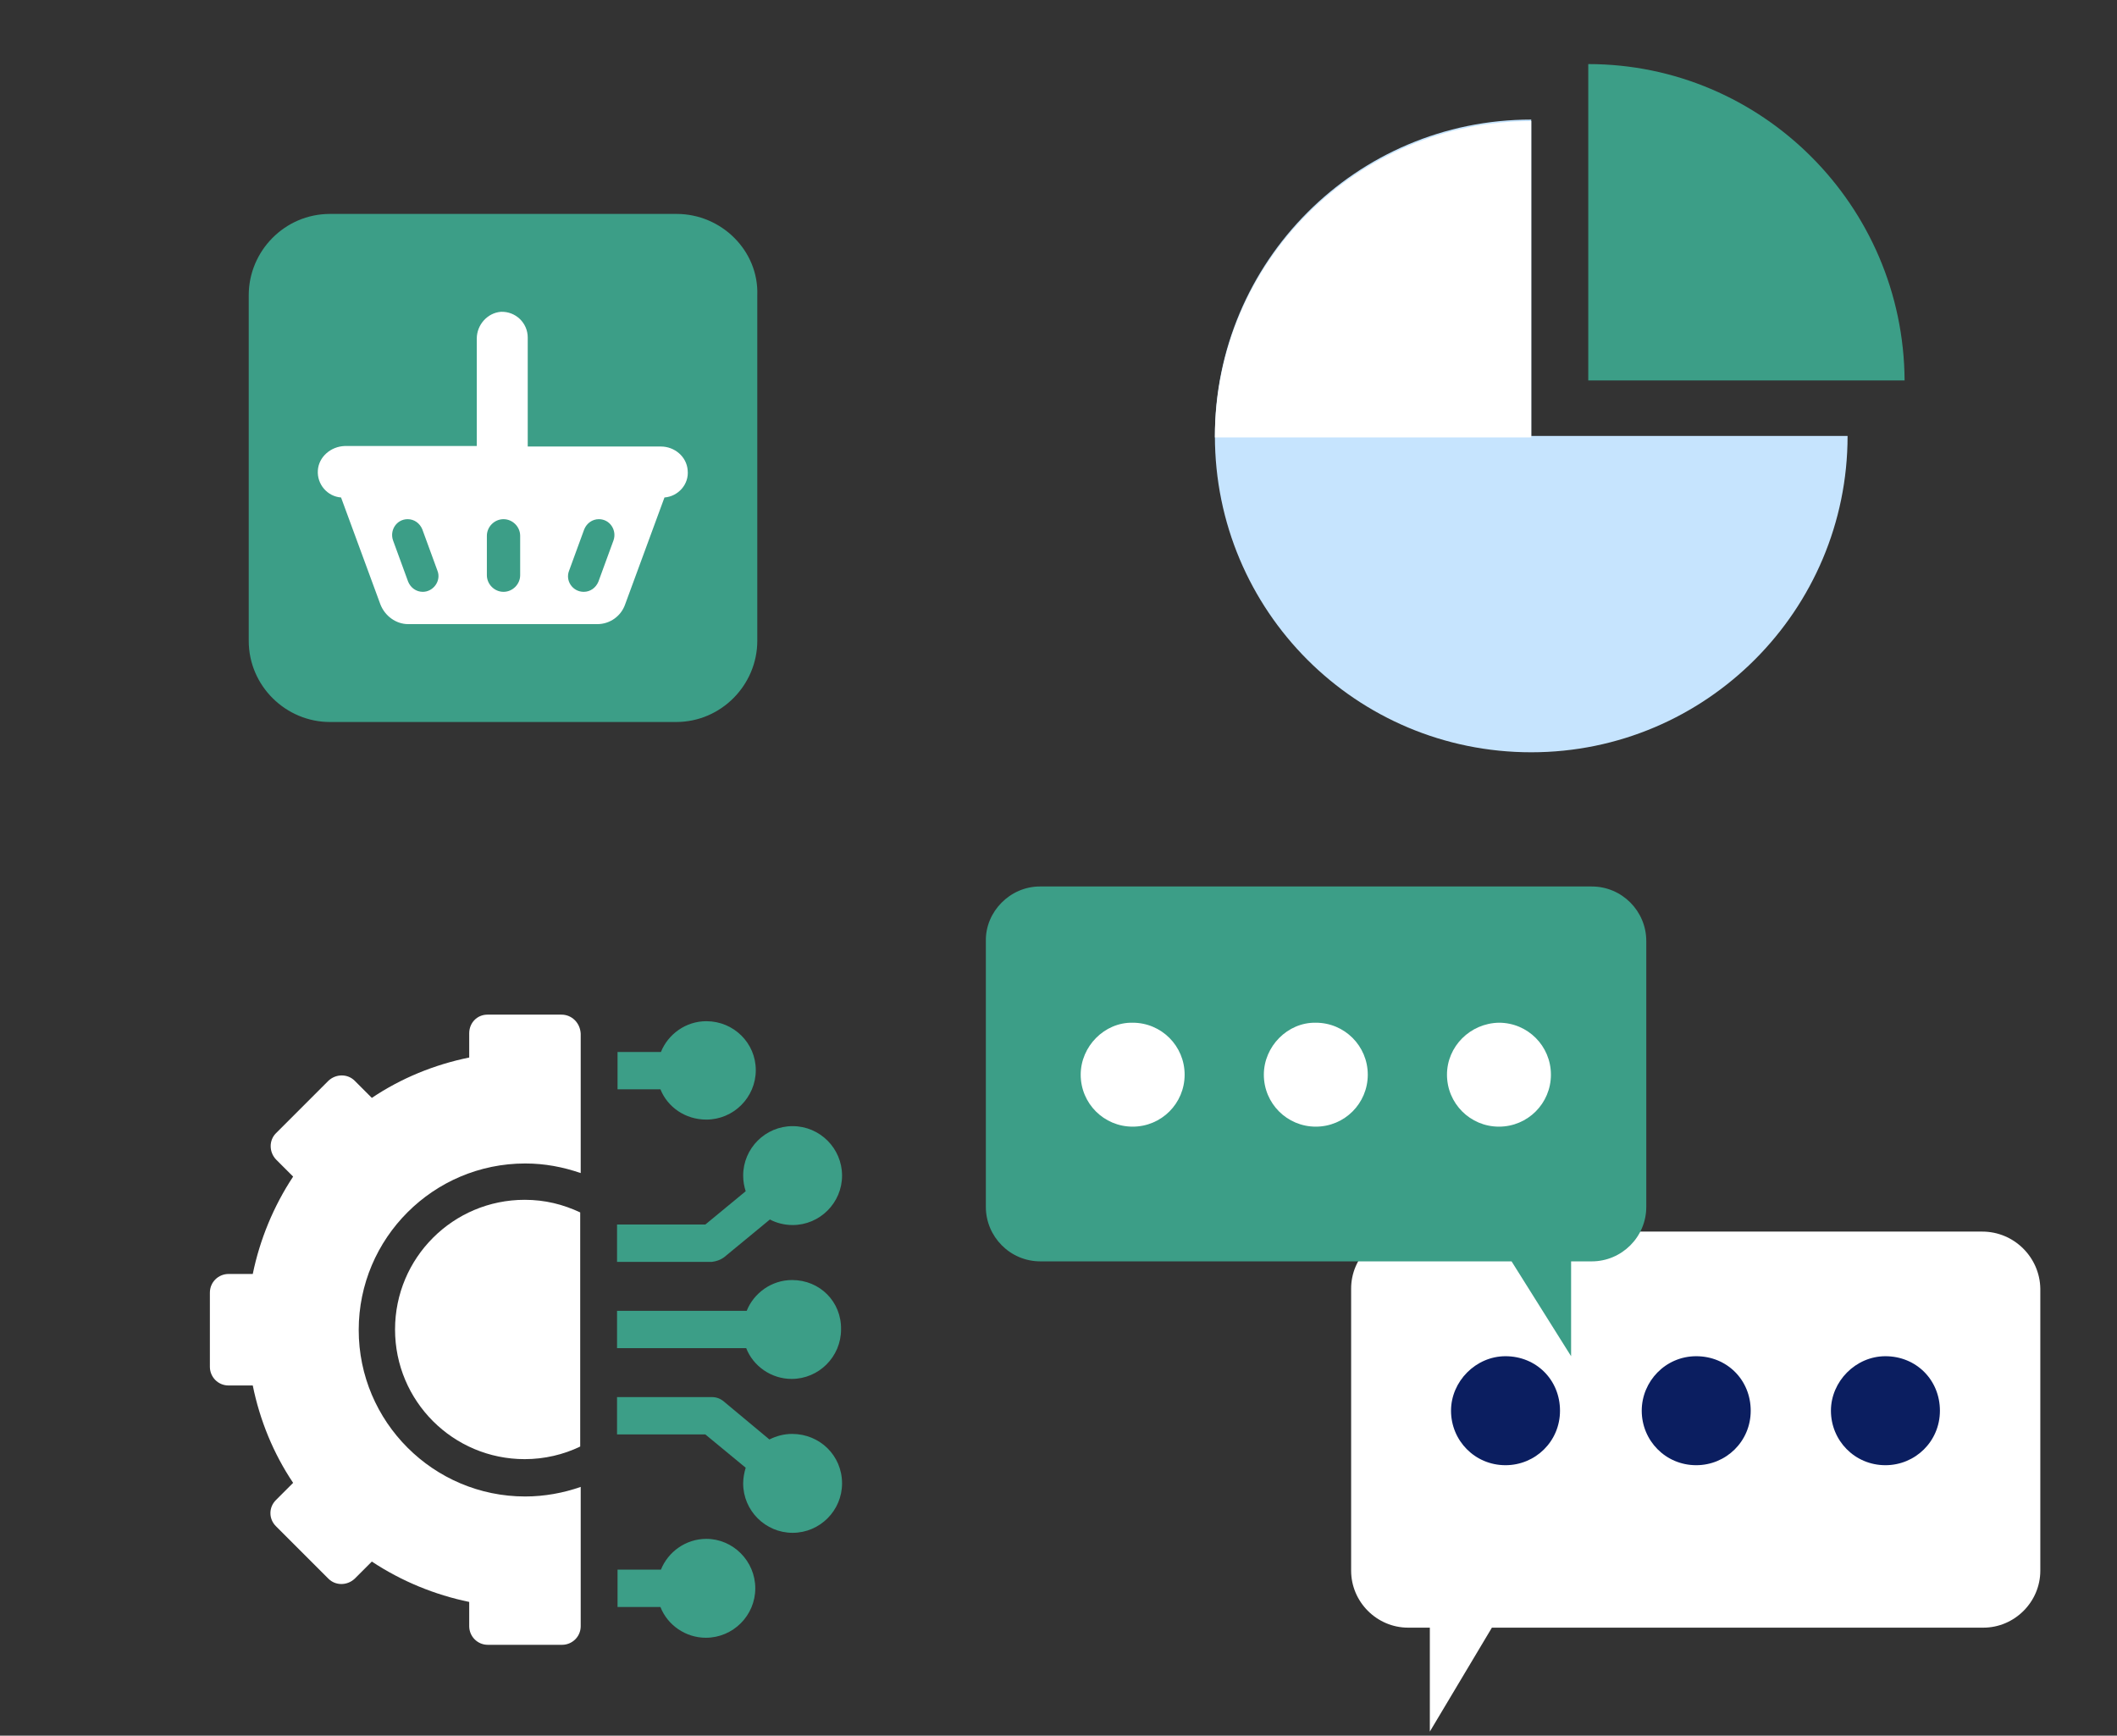 <?xml version="1.0" encoding="utf-8"?>
<!-- Generator: Adobe Illustrator 27.8.1, SVG Export Plug-In . SVG Version: 6.00 Build 0)  -->
<svg version="1.1" id="Layer_1" xmlns="http://www.w3.org/2000/svg" xmlns:xlink="http://www.w3.org/1999/xlink" x="0px" y="0px"
	 viewBox="0 0 419.6 344" style="enable-background:new 0 0 419.6 344;" xml:space="preserve">
<rect x="0" y="0" width="419.6" height="344" fill="#333333" stroke="none"/>
<style type="text/css">
	.st0{fill:#3C9E87;}
	.st1{fill:#FFFFFF;}
	.st2{fill:#0B1E60;}
	.st3{fill:#C6E4FE;}
</style>
<g>
	<g>
		<path class="st0" d="M134.1,42.4H65.4c-9,0-16.1,7.4-16.1,16.1V127c0,9,7.4,16.1,16.1,16.1H134c9,0,16.1-7.4,16.1-16.1V58.5
			C150.4,49.7,143,42.4,134.1,42.4z"/>
	</g>
	<path class="st1" d="M63,93.2c-0.2,2.8,1.9,5.2,4.6,5.4l7.8,21.2c0.9,2.3,3.1,3.9,5.5,3.9h37.5c2.5,0,4.7-1.6,5.5-3.9l7.8-21.2
		c2.7-0.2,4.9-2.6,4.6-5.4c-0.2-2.7-2.6-4.7-5.3-4.7h-26.4V66.9c0-2.9-2.4-5.2-5.3-5.1c-2.7,0.2-4.8,2.6-4.8,5.3v21.3H68.3
		C65.6,88.5,63.2,90.5,63,93.2z M112.8,113.1l3-8.2c0.5-1.2,1.6-2,2.9-2c2.2,0,3.6,2.2,2.9,4.2l-3,8.2c-0.5,1.2-1.6,2-2.9,2
		C113.5,117.3,112,115.1,112.8,113.1z M96.5,106.2c0-1.8,1.5-3.3,3.3-3.3s3.3,1.5,3.3,3.3v7.8c0,1.8-1.5,3.3-3.3,3.3
		s-3.3-1.5-3.3-3.3V106.2z M80.8,102.9c1.3,0,2.4,0.8,2.9,2l3,8.2c0.8,2-0.8,4.2-2.9,4.2c-1.3,0-2.4-0.8-2.9-2l-3-8.2
		C77.2,105.1,78.6,102.9,80.8,102.9z"/>
</g>
<g>
	<path class="st0" d="M140,305c-4.1,0-7.6,2.6-9,6.1h-8.6v7.4h8.5c1.4,3.6,5,6.1,9,6.1c5.4,0,9.8-4.4,9.8-9.8S145.3,305,140,305z"/>
	<path class="st0" d="M157,284.2c-1.6,0-3.1,0.4-4.5,1.1l-9-7.5c-0.7-0.6-1.5-0.9-2.4-0.9h-18.8v7.4h17.5l8,6.6
		c-0.3,1-0.5,2.1-0.5,3.1c0,5.4,4.4,9.8,9.8,9.8c5.4,0,9.8-4.4,9.8-9.8C166.9,288.5,162.5,284.2,157,284.2z"/>
	<path class="st0" d="M157,253.7c-4.1,0-7.6,2.6-9,6.1h-25.7v7.4h25.6c1.4,3.6,5,6.1,9,6.1c5.4,0,9.8-4.4,9.8-9.8
		C166.8,258,162.5,253.7,157,253.7z"/>
	<path class="st0" d="M143.5,249.2l9.1-7.5c1.3,0.7,2.9,1.1,4.5,1.1c5.4,0,9.8-4.4,9.8-9.8s-4.4-9.8-9.8-9.8c-5.4,0-9.8,4.4-9.8,9.8
		c0,1.1,0.2,2.2,0.5,3.1l-8,6.6h-17.5v7.4h18.8C142,250,142.8,249.7,143.5,249.2L143.5,249.2z"/>
	<path class="st0" d="M140,221.9c5.4,0,9.8-4.4,9.8-9.8c0-5.4-4.4-9.7-9.8-9.7c-4.1,0-7.6,2.6-9,6.1h-8.6v7.4h8.5
		C132.3,219.4,135.8,221.9,140,221.9z"/>
	<path class="st1" d="M78.3,263.5c0,14.2,11.5,25.7,25.7,25.7c3.9,0,7.7-0.9,11-2.5v-46.4c-3.4-1.6-7-2.5-11-2.5
		C89.8,237.8,78.3,249.3,78.3,263.5z"/>
	<path class="st1" d="M111.3,201.1H96.6c-2,0-3.6,1.6-3.6,3.7v4.8c-6.9,1.4-13.5,4.1-19.3,8l-3.4-3.4c-1.4-1.4-3.7-1.4-5.2,0
		l-10.4,10.4c-1.4,1.4-1.4,3.7,0,5.2l3.4,3.4c-3.9,5.9-6.6,12.5-8,19.3h-4.8c-2,0-3.7,1.6-3.7,3.7v14.7c0,2,1.6,3.7,3.7,3.7h4.8
		c1.4,6.9,4.1,13.5,8,19.3l-3.4,3.4c-0.7,0.7-1.1,1.6-1.1,2.6s0.4,1.9,1.1,2.6l10.4,10.4c1.4,1.4,3.7,1.4,5.2,0l3.4-3.4
		c5.9,3.9,12.5,6.6,19.3,8v4.8c0,2,1.6,3.7,3.7,3.7h14.7c2,0,3.7-1.6,3.7-3.7v-27.6c-3.4,1.2-7.2,1.9-11,1.9c-18.2,0-33-14.8-33-33
		s14.8-33,33-33c3.9,0,7.5,0.7,11,1.9v-27.6C115,202.7,113.3,201.1,111.3,201.1z"/>
</g>
<g>
	<g>
		<path class="st1" d="M392.9,244.1H279.1c-6.2,0-11.3,5.1-11.3,11.3v55.9c0,6.2,5.1,11.3,11.3,11.3h4.3v20.6l12.3-20.6h97.4
			c6.2,0,11.3-5.1,11.3-11.3v-55.9C404.3,249.2,399.2,244.1,392.9,244.1z"/>
		<g>
			<path class="st2" d="M362.9,279.6c0,5.9,4.7,10.8,10.8,10.8c5.9,0,10.8-4.7,10.8-10.8s-4.7-10.8-10.8-10.8
				C367.8,268.8,362.9,273.8,362.9,279.6z"/>
			<path class="st2" d="M325.4,279.6c0,5.9,4.7,10.8,10.8,10.8c5.9,0,10.8-4.7,10.8-10.8s-4.7-10.8-10.8-10.8
				C330.1,268.8,325.4,273.8,325.4,279.6z"/>
			<path class="st2" d="M287.6,279.6c0,5.9,4.7,10.8,10.8,10.8c5.9,0,10.8-4.7,10.8-10.8s-4.7-10.8-10.8-10.8
				C292.5,268.8,287.6,273.8,287.6,279.6z"/>
		</g>
	</g>
	<g>
		<g>
			<path class="st0" d="M206.1,175.7h109.4c6,0,10.8,4.9,10.8,10.8v52.7c0,6-4.9,10.8-10.8,10.8h-4.1v18.8l-11.8-18.8h-93.4
				c-6,0-10.8-4.9-10.8-10.8v-52.7C195.3,180.7,200.2,175.7,206.1,175.7z"/>
		</g>
		<g>
			<path class="st1" d="M286.8,213c0,5.7,4.6,10.3,10.3,10.3c5.7,0,10.3-4.6,10.3-10.3s-4.6-10.3-10.3-10.3
				C291.4,202.8,286.8,207.4,286.8,213z"/>
			<path class="st1" d="M250.5,213c0,5.7,4.6,10.3,10.3,10.3c5.7,0,10.3-4.6,10.3-10.3s-4.6-10.3-10.3-10.3
				C255.2,202.6,250.5,207.4,250.5,213z"/>
			<path class="st1" d="M214.2,213c0,5.7,4.6,10.3,10.3,10.3c5.7,0,10.3-4.6,10.3-10.3s-4.6-10.3-10.3-10.3
				C218.9,202.6,214.2,207.4,214.2,213z"/>
		</g>
	</g>
</g>
<g>
	<path class="st3" d="M366.2,86.4c0,34.5-28,62.7-62.7,62.7s-62.7-28-62.7-62.7c0-34.5,28-62.7,62.7-62.7v62.7L366.2,86.4z"/>
	<path class="st0" d="M314.8,12.7v62.7h62.7C377.3,40.7,349.2,12.7,314.8,12.7z"/>
	<path class="st1" d="M303.5,86.4V24c-34.5,0-62.7,28-62.7,62.7h62.7V86.4z"/>
</g>
</svg>
